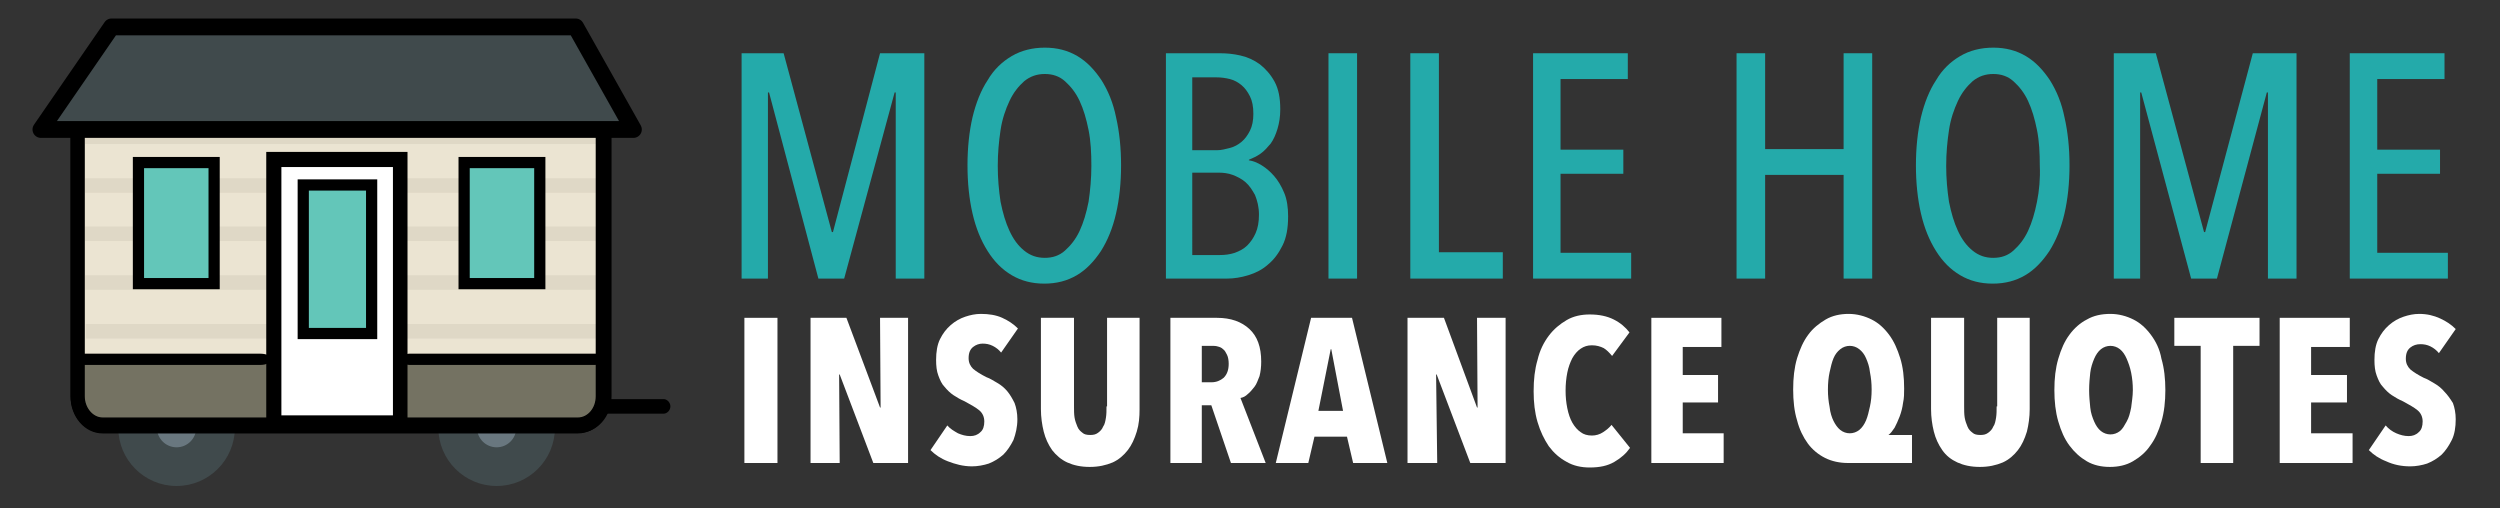 <?xml version="1.0" encoding="utf-8"?>
<!-- Generator: Adobe Illustrator 24.0.0, SVG Export Plug-In . SVG Version: 6.00 Build 0)  -->
<svg version="1.1" id="Layer_1" xmlns="http://www.w3.org/2000/svg" xmlns:xlink="http://www.w3.org/1999/xlink" x="0px" y="0px"
	 viewBox="0 0 446 90.7" style="enable-background:new 0 0 446 90.7;" xml:space="preserve">
<rect x="0" y="0" width="446" height="90.7" fill="#333333" stroke="none"/>
<style type="text/css">
	.st0{fill:#24AAAA;}
	.st1{fill:#EBE4D2;}
	.st2{fill:#DFD8C6;}
	.st3{fill:#404A4C;}
	.st4{fill:#69777F;}
	.st5{fill:#747262;}
	.st6{fill:#FFFFFF;stroke:#000000;stroke-miterlimit:10;}
	.st7{fill:#63C6B9;stroke:#000000;stroke-width:2;stroke-miterlimit:10;}
	.st8{stroke:#000000;stroke-width:0.25;stroke-miterlimit:10;}
	.st9{fill:#404A4C;stroke:#000000;stroke-width:3;stroke-linecap:round;stroke-linejoin:round;stroke-miterlimit:10;}
	.st10{fill:#63C6B9;}
	.st11{fill:#FFFFFF;}
	.s20{fill:#FFFFFF;}
</style>
<g>
	<polygon class="st0" points="148.6,41.4 148.4,41.4 139.8,9.5 132.3,9.5 132.3,49.7 137,49.7 137,16.5 137.2,16.5 146,49.7
		150.6,49.7 159.6,16.5 159.8,16.5 159.8,49.7 164.9,49.7 164.9,9.5 157,9.5 	"/>
	<path class="st0" d="M196.5,14.3c-1.2-1.8-2.6-3.3-4.3-4.3s-3.6-1.5-5.8-1.5s-4.2,0.5-5.9,1.5s-3.2,2.4-4.3,4.3
		c-1.2,1.8-2.1,4.1-2.7,6.6c-0.6,2.6-0.9,5.5-0.9,8.6s0.3,6,0.9,8.6c0.6,2.6,1.5,4.8,2.7,6.7s2.6,3.3,4.3,4.3s3.6,1.5,5.8,1.5
		s4.1-0.5,5.8-1.5s3.1-2.5,4.3-4.3c1.2-1.9,2.1-4.1,2.7-6.7c0.6-2.6,0.9-5.5,0.9-8.6s-0.3-6-0.9-8.6
		C198.6,18.4,197.7,16.2,196.5,14.3z M194.2,36c-0.4,2-0.9,3.7-1.6,5.2c-0.7,1.5-1.6,2.6-2.6,3.5s-2.2,1.3-3.6,1.3
		c-1.4,0-2.6-0.4-3.7-1.3c-1.1-0.9-1.9-2-2.6-3.5c-0.7-1.5-1.2-3.2-1.6-5.2c-0.3-2-0.5-4.1-0.5-6.4s0.2-4.4,0.5-6.4s0.9-3.7,1.6-5.2
		c0.7-1.5,1.6-2.6,2.6-3.5c1.1-0.9,2.3-1.3,3.7-1.3s2.6,0.4,3.6,1.3c1,0.9,1.9,2,2.6,3.5c0.7,1.5,1.2,3.2,1.6,5.2
		c0.4,2,0.5,4.1,0.5,6.4C194.7,31.8,194.5,34,194.2,36z"/>
	<path class="st0" d="M227.3,31.4c-0.7-0.8-1.4-1.4-2.2-1.9s-1.6-0.8-2.3-0.9v-0.1c0.7-0.3,1.4-0.6,2.1-1.1c0.7-0.5,1.2-1.1,1.8-1.8
		c0.5-0.7,0.9-1.6,1.2-2.6s0.5-2.1,0.5-3.5c0-2-0.3-3.6-1-4.9s-1.6-2.3-2.6-3.1c-1.1-0.8-2.2-1.3-3.5-1.6s-2.5-0.4-3.6-0.4H208v40.2
		h10.9c1.2,0,2.5-0.2,3.8-0.6c1.3-0.4,2.5-1,3.5-1.9c1.1-0.9,1.9-2,2.6-3.4c0.7-1.4,1-3.1,1-5.2c0-1.6-0.2-3-0.7-4.2
		C228.6,33.2,228,32.2,227.3,31.4z M212.7,13.8h4.3c0.8,0,1.6,0.1,2.4,0.3c0.8,0.2,1.5,0.6,2.1,1.1s1.1,1.2,1.5,2s0.6,1.8,0.6,3.1
		c0,1.2-0.2,2.2-0.6,3c-0.4,0.8-0.9,1.5-1.5,2s-1.3,0.9-2.1,1.1s-1.5,0.4-2.3,0.4h-4.4V13.8z M224,41.6c-0.4,0.9-0.9,1.6-1.5,2.2
		c-0.6,0.6-1.4,1-2.2,1.3c-0.9,0.3-1.8,0.4-2.7,0.4h-4.9V30.8h4.7c0.8,0,1.7,0.1,2.5,0.4s1.6,0.7,2.3,1.3c0.7,0.6,1.2,1.4,1.7,2.3
		c0.4,1,0.7,2.1,0.7,3.5C224.6,39.6,224.4,40.7,224,41.6z"/>
	<rect x="237" y="9.5" class="st0" width="5.1" height="40.2"/>
	<polygon class="st0" points="256.7,9.5 251.6,9.5 251.6,49.7 268.1,49.7 268.1,45 256.7,45 	"/>
	<polygon class="st0" points="278.4,31 289.6,31 289.6,26.7 278.4,26.7 278.4,14.1 290.4,14.1 290.4,9.5 273.5,9.5 273.5,49.7
		291,49.7 291,45.1 278.4,45.1 	"/>
	<polygon class="st0" points="328.9,26.6 314.9,26.6 314.9,9.5 309.8,9.5 309.8,49.7 314.9,49.7 314.9,31.2 328.9,31.2 328.9,49.7
		334,49.7 334,9.5 328.9,9.5 	"/>
	<path class="st0" d="M365.7,14.3c-1.2-1.8-2.6-3.3-4.3-4.3c-1.7-1-3.6-1.5-5.8-1.5c-2.2,0-4.2,0.5-5.9,1.5c-1.7,1-3.2,2.4-4.3,4.3
		c-1.2,1.8-2.1,4.1-2.7,6.6c-0.6,2.6-0.9,5.5-0.9,8.6s0.3,6,0.9,8.6s1.5,4.8,2.7,6.7s2.6,3.3,4.3,4.3c1.7,1,3.6,1.5,5.8,1.5
		s4.1-0.5,5.8-1.5c1.7-1,3.1-2.5,4.3-4.3c1.2-1.9,2.1-4.1,2.7-6.7c0.6-2.6,0.9-5.5,0.9-8.6s-0.3-6-0.9-8.6
		C367.8,18.4,366.9,16.2,365.7,14.3z M363.4,36c-0.4,2-0.9,3.7-1.6,5.2s-1.6,2.6-2.6,3.5S357,46,355.6,46s-2.6-0.4-3.7-1.3
		c-1.1-0.9-1.9-2-2.6-3.5s-1.2-3.2-1.6-5.2c-0.3-2-0.5-4.1-0.5-6.4s0.2-4.4,0.5-6.4s0.9-3.7,1.6-5.2s1.6-2.6,2.6-3.5
		c1.1-0.9,2.3-1.3,3.7-1.3c1.4,0,2.6,0.4,3.6,1.3s1.9,2,2.6,3.5s1.2,3.2,1.6,5.2s0.5,4.1,0.5,6.4C364,31.8,363.8,34,363.4,36z"/>
	<polygon class="st0" points="393.4,41.4 393.2,41.4 384.6,9.5 377.1,9.5 377.1,49.7 381.8,49.7 381.8,16.5 382,16.5 390.9,49.7
		395.5,49.7 404.4,16.5 404.6,16.5 404.6,49.7 409.7,49.7 409.7,9.5 401.9,9.5 	"/>
	<polygon class="st0" points="424.1,45.1 424.1,31 435.3,31 435.3,26.7 424.1,26.7 424.1,14.1 436.1,14.1 436.1,9.5 419.2,9.5
		419.2,49.7 436.7,49.7 436.7,45.1 	"/>
</g>
<g>
	<rect class="s20" x="132.8" y="56.7" width="5.9" height="25.9"/>
	<polygon class="s20" points="157.1,72.7 157,72.7 151,56.7 144.6,56.7 144.6,82.6 149.8,82.6 149.7,66.8 149.8,66.8 155.8,82.6 162,82.6
		162,56.7 157,56.7 	"/>
	<path class="s20" d="M175.3,61.3c0.6,0,1.2,0.1,1.8,0.4s1.1,0.7,1.5,1.2l3-4.3c-0.8-0.8-1.7-1.4-2.8-1.9S176.4,56,175,56c-1,0-1.9,0.2-2.8,0.5
		c-0.9,0.3-1.8,0.8-2.6,1.5s-1.4,1.5-1.9,2.5s-0.7,2.3-0.7,3.7c0,1.1,0.1,2,0.4,2.8c0.3,0.8,0.6,1.5,1.1,2c0.5,0.6,1,1.1,1.6,1.5
		s1.3,0.8,2,1.1c1.1,0.6,2,1.1,2.6,1.6s0.9,1.2,0.9,2s-0.2,1.5-0.7,1.9c-0.5,0.5-1.1,0.7-1.8,0.7c-0.8,0-1.5-0.2-2.2-0.5
		c-0.7-0.4-1.4-0.8-1.9-1.4l-3,4.4c0.8,0.8,1.8,1.5,3.1,2s2.7,0.9,4.3,0.9c1,0,2.1-0.2,3-0.5c1-0.4,1.8-0.9,2.6-1.6
		c0.7-0.7,1.3-1.6,1.8-2.6c0.4-1.1,0.7-2.3,0.7-3.7c0-1.1-0.2-2.1-0.5-2.9c-0.4-0.8-0.8-1.5-1.3-2.1s-1.1-1.1-1.8-1.5
		s-1.3-0.8-1.9-1c-1-0.5-1.8-1-2.4-1.5c-0.5-0.5-0.8-1.1-0.8-1.9c0-1,0.3-1.6,0.8-2C174.1,61.5,174.7,61.3,175.3,61.3z"/>
	<path class="s20" d="M197.4,72.5c0,0.7,0,1.4-0.1,2s-0.2,1.2-0.5,1.6c-0.2,0.5-0.5,0.8-0.9,1.1c-0.4,0.3-0.8,0.4-1.4,0.4
		c-0.6,0-1.1-0.1-1.4-0.4c-0.4-0.3-0.7-0.6-0.9-1.1s-0.4-1-0.5-1.6s-0.1-1.3-0.1-2V56.7h-5.9V73c0,1.4,0.2,2.8,0.5,4
		s0.8,2.3,1.5,3.3c0.7,0.9,1.6,1.7,2.7,2.2c1.1,0.5,2.4,0.8,4,0.8s2.9-0.3,4.1-0.8c1.1-0.5,2-1.3,2.7-2.2c0.7-0.9,1.2-2,1.6-3.3
		s0.5-2.6,0.5-4V56.7h-5.8v15.8H197.4z"/>
	<path class="s20" d="M222.6,70.3c0.4-0.3,0.8-0.8,1.2-1.3s0.6-1.2,0.9-1.9c0.2-0.8,0.3-1.6,0.3-2.6c0-2.6-0.7-4.5-2.1-5.8c-1.4-1.3-3.3-2-5.8-2
		h-8.3v25.9h5.6V72.3h1.7l3.5,10.3h6.2L221.3,71C221.8,70.9,222.2,70.7,222.6,70.3z M218.3,67.4c-0.6,0.5-1.3,0.8-2.2,0.8h-1.7v-6.5
		h1.8c0.3,0,0.7,0,1,0.1c0.4,0.1,0.7,0.2,1,0.5c0.3,0.2,0.5,0.6,0.7,1s0.3,1,0.3,1.6C219.2,66,218.9,66.8,218.3,67.4z"/>
	<path class="s20" d="M233.9,56.7l-6.3,25.9h5.8l1.1-4.7h5.8l1.1,4.7h6.1l-6.3-25.9C241.2,56.7,233.9,56.7,233.9,56.7z M235.2,73.3l2.2-11h0.1
		l2.1,11H235.2z"/>
	<polygon class="s20" points="263.6,72.7 263.5,72.7 257.6,56.7 251.1,56.7 251.1,82.6 256.4,82.6 256.2,66.8 256.3,66.8 262.3,82.6 268.6,82.6
		268.6,56.7 263.5,56.7 	"/>
	<path class="s20" d="M286,77.1c-0.6,0.4-1.3,0.6-2,0.6c-0.8,0-1.5-0.2-2-0.6c-0.6-0.4-1.1-1-1.5-1.7s-0.7-1.6-0.9-2.6s-0.3-2-0.3-3.1
		s0.1-2.2,0.3-3.2c0.2-1,0.5-1.8,0.9-2.6c0.4-0.7,0.9-1.3,1.5-1.7s1.2-0.6,2-0.6s1.5,0.2,2.1,0.5c0.5,0.3,1,0.8,1.5,1.4l3.1-4.2
		c-0.7-0.9-1.6-1.7-2.8-2.3c-1.2-0.6-2.6-0.9-4.3-0.9c-1.5,0-2.9,0.3-4.1,1s-2.3,1.6-3.2,2.8c-0.9,1.2-1.6,2.6-2,4.3
		c-0.5,1.7-0.7,3.5-0.7,5.6c0,2,0.2,3.8,0.7,5.5s1.2,3.1,2,4.3c0.9,1.2,1.9,2.1,3.2,2.8c1.2,0.7,2.6,1,4.1,1c1.8,0,3.2-0.3,4.4-1
		s2.1-1.5,2.8-2.5l-3.3-4.1C287.1,76.3,286.6,76.7,286,77.1z"/>
	<polygon class="s20" points="300.2,71.8 306.5,71.8 306.5,66.9 300.2,66.9 300.2,61.9 307.1,61.9 307.1,56.7 294.6,56.7 294.6,82.6 307.5,82.6
		307.5,77.3 300.2,77.3 	"/>
	<path class="s20" d="M336.9,77.6c0.4-0.3,0.7-0.7,1.1-1.3c0.3-0.6,0.6-1.2,0.9-2s0.5-1.6,0.6-2.4c0.2-0.9,0.2-1.7,0.2-2.6c0-2-0.2-3.8-0.7-5.4
		s-1.1-3-2-4.2s-1.9-2.1-3.1-2.7c-1.2-0.6-2.6-1-4.1-1s-2.9,0.3-4.1,1s-2.3,1.6-3.1,2.7c-0.9,1.2-1.5,2.6-2,4.2
		c-0.5,1.7-0.7,3.5-0.7,5.6c0,2,0.2,3.9,0.7,5.5c0.4,1.6,1.1,3,1.9,4.1s1.9,2,3.1,2.6s2.6,0.9,4.1,0.9h11.4v-5L336.9,77.6
		L336.9,77.6L336.9,77.6z M333.6,72.5c-0.2,0.9-0.4,1.8-0.7,2.5s-0.7,1.3-1.2,1.7c-0.5,0.4-1.1,0.6-1.7,0.6s-1.2-0.2-1.7-0.6
		s-0.9-1-1.2-1.6s-0.6-1.5-0.7-2.5c-0.2-1-0.3-2-0.3-3.1s0.1-2.2,0.3-3.1c0.2-0.9,0.4-1.8,0.7-2.5c0.3-0.7,0.7-1.2,1.2-1.6
		c0.5-0.4,1.1-0.6,1.7-0.6s1.2,0.2,1.7,0.6c0.5,0.4,0.9,0.9,1.2,1.6c0.3,0.7,0.6,1.5,0.7,2.5c0.2,1,0.3,2,0.3,3.1
		S333.8,71.6,333.6,72.5z"/>
	<path class="s20" d="M356.2,72.5c0,0.7,0,1.4-0.1,2s-0.2,1.2-0.5,1.6c-0.2,0.5-0.5,0.8-0.9,1.1s-0.8,0.4-1.4,0.4s-1.1-0.1-1.4-0.4
		c-0.4-0.3-0.7-0.6-0.9-1.1c-0.2-0.5-0.4-1-0.5-1.6s-0.1-1.3-0.1-2V56.7h-5.9V73c0,1.4,0.2,2.8,0.5,4s0.8,2.3,1.5,3.3
		s1.6,1.7,2.7,2.2s2.4,0.8,4,0.8s2.9-0.3,4.1-0.8c1.1-0.5,2-1.3,2.7-2.2c0.7-0.9,1.2-2,1.6-3.3c0.3-1.2,0.5-2.6,0.5-4V56.7h-5.8
		v15.8H356.2z"/>
	<path class="s20" d="M383.7,59.7c-0.9-1.2-1.9-2.1-3.1-2.7s-2.6-1-4.1-1c-1.6,0-3,0.3-4.2,1c-1.2,0.6-2.3,1.6-3.1,2.7c-0.9,1.2-1.5,2.6-2,4.3
		c-0.5,1.7-0.7,3.5-0.7,5.6c0,2,0.2,3.9,0.7,5.6s1.1,3.1,2,4.3c0.9,1.2,1.9,2.1,3.1,2.8c1.2,0.7,2.6,1,4.1,1s2.9-0.3,4.1-1
		s2.3-1.6,3.1-2.8c0.9-1.2,1.5-2.6,2-4.3c0.5-1.7,0.7-3.6,0.7-5.6s-0.2-3.9-0.7-5.6C385.3,62.3,384.6,60.9,383.7,59.7z M380.2,72.7
		c-0.2,1-0.4,1.8-0.8,2.5s-0.7,1.3-1.2,1.7s-1.1,0.6-1.7,0.6s-1.2-0.2-1.7-0.6s-0.9-1-1.2-1.7s-0.6-1.5-0.7-2.5s-0.2-2-0.2-3.1
		s0.1-2.2,0.2-3.1s0.4-1.8,0.7-2.5c0.3-0.7,0.7-1.3,1.2-1.7s1.1-0.6,1.7-0.6s1.2,0.2,1.7,0.6c0.5,0.4,0.9,1,1.2,1.7
		c0.3,0.7,0.6,1.5,0.8,2.5c0.2,1,0.3,2,0.3,3.1S380.3,71.8,380.2,72.7z"/>
	<polygon class="s20" points="387.9,61.7 392.6,61.7 392.6,82.6 398.4,82.6 398.4,61.7 403.1,61.7 403.1,56.7 387.9,56.7 	"/>
	<polygon class="s20" points="412.3,71.8 418.7,71.8 418.7,66.9 412.3,66.9 412.3,61.9 419.2,61.9 419.2,56.7 406.7,56.7 406.7,82.6 419.7,82.6
		419.7,77.3 412.3,77.3 	"/>
	<path class="s20" d="M436.1,69.9c-0.5-0.6-1.1-1.1-1.8-1.5c-0.7-0.4-1.3-0.8-1.9-1c-1-0.5-1.8-1-2.4-1.5c-0.5-0.5-0.8-1.1-0.8-1.9
		c0-1,0.3-1.6,0.8-2s1.1-0.6,1.8-0.6c0.6,0,1.2,0.1,1.8,0.4s1.1,0.7,1.5,1.2l3-4.3c-0.8-0.8-1.7-1.4-2.8-1.9S433,56,431.6,56
		c-1,0-1.9,0.2-2.8,0.5s-1.8,0.8-2.6,1.5c-0.8,0.7-1.4,1.5-1.9,2.5s-0.7,2.3-0.7,3.7c0,1.1,0.1,2,0.4,2.8s0.6,1.5,1.1,2
		c0.5,0.6,1,1.1,1.6,1.5s1.3,0.8,2,1.1c1.1,0.6,2,1.1,2.6,1.6s0.9,1.2,0.9,2s-0.2,1.5-0.7,1.9c-0.5,0.5-1.1,0.7-1.8,0.7
		c-0.8,0-1.5-0.2-2.2-0.5s-1.4-0.8-1.9-1.4l-3,4.4c0.8,0.8,1.8,1.5,3.1,2c1.3,0.6,2.7,0.9,4.3,0.9c1,0,2.1-0.2,3-0.5
		c1-0.4,1.8-0.9,2.6-1.6c0.7-0.7,1.3-1.6,1.8-2.6s0.7-2.3,0.7-3.7c0-1.1-0.2-2.1-0.5-2.9C437.1,71.1,436.6,70.4,436.1,69.9z"/>
</g>
<g>
	<path class="st1" d="M102.1,75.9H19.6c-3.2,0-5.8-2.6-5.8-5.8V21.6c0-3.2,2.6-5.8,5.8-5.8h82.5c3.2,0,5.8,2.6,5.8,5.8v48.5
		C107.9,73.3,105.3,75.9,102.1,75.9z"/>
	<path d="M103.4,77.2H18.3c-3.1,0-5.7-2.9-5.7-6.5V21c0-3.6,2.5-6.5,5.7-6.5h85.1c3.1,0,5.7,2.9,5.7,6.5v49.7
		C109.1,74.3,106.5,77.2,103.4,77.2z M18.3,17.1c-1.8,0-3.3,1.7-3.3,3.9v49.7c0,2.1,1.5,3.9,3.3,3.9h85.1c1.8,0,3.3-1.7,3.3-3.9V21
		c0-2.1-1.5-3.9-3.3-3.9H18.3z"/>
</g>
<g>
	<g>
		<rect x="14.9" y="23.1" class="st2" width="92.2" height="2.6"/>
	</g>
	<g>
		<rect x="14.4" y="31.8" class="st2" width="92.2" height="2.6"/>
	</g>
	<g>
		<rect x="15.1" y="40.4" class="st2" width="92.2" height="2.6"/>
	</g>
	<g>
		<rect x="15.1" y="49.1" class="st2" width="92.2" height="2.6"/>
	</g>
	<g>
		<rect x="15.3" y="57.8" class="st2" width="92.2" height="2.6"/>
	</g>
</g>
<g>
	<g>
		<circle class="st3" cx="88.6" cy="76.3" r="10.4"/>
	</g>
	<g>
		<circle class="st4" cx="88.6" cy="76.3" r="3.5"/>
	</g>
</g>
<g>
	<g>
		<circle class="st3" cx="31.5" cy="76.3" r="10.4"/>
	</g>
	<g>
		<circle class="st4" cx="31.5" cy="76.3" r="3.5"/>
	</g>
</g>
<g>
	<path class="st5" d="M105.9,74.6H61c-1,0-1.8-0.8-1.8-1.8V65c0-1,0.8-1.8,1.8-1.8h44.8c1,0,1.8,0.8,1.8,1.8v7.8
		C107.6,73.8,106.8,74.6,105.9,74.6z"/>
</g>
<g>
	<path class="st5" d="M48.5,75.5H16.4c-1.1,0-1.9-0.9-1.9-1.9v-8.4c0-1.1,0.9-1.9,1.9-1.9h32.1c1.1,0,1.9,0.9,1.9,1.9v8.4
		C50.4,74.7,49.6,75.5,48.5,75.5z"/>
</g>
<g>
	<g>
		<rect x="48.9" y="28.4" class="st6" width="22.6" height="47"/>
		<path d="M72.8,76.8H47.5V27.1h25.2v49.7H72.8z M50.2,74.1h19.9V29.8H50.2V74.1z"/>
	</g>
	<g>
		<rect x="54.1" y="33" class="st7" width="12.2" height="26.5"/>
	</g>
</g>
<g>
	<path d="M46.5,65.1h-32c-1,0-1.8-0.4-1.8-1s0.8-1,1.8-1h32c1,0,1.8,0.4,1.8,1S47.5,65.1,46.5,65.1z"/>
</g>
<g>
	<path d="M106.2,65.1H73c-0.7,0-1.2-0.4-1.2-1s0.5-1,1.2-1h33.3c0.7,0,1.2,0.4,1.2,1S106.9,65.1,106.2,65.1z"/>
</g>
<g>
	<path d="M118.4,73.8h-10.7c-0.6,0-1.2-0.6-1.2-1.3s0.5-1.3,1.2-1.3h10.7c0.6,0,1.2,0.6,1.2,1.3S119,73.8,118.4,73.8z"/>
</g>
<g>
	<path class="st8" d="M103.1,77.2H18.3c-3.1,0-5.6-2.9-5.6-6.5V21c0-3.6,2.5-6.5,5.6-6.5h84.8c3.1,0,5.6,2.9,5.6,6.5v49.7
		C108.8,74.3,106.2,77.2,103.1,77.2z M18.3,17.1c-1.8,0-3.3,1.7-3.3,3.9v49.7c0,2.1,1.5,3.9,3.3,3.9h84.8c1.8,0,3.3-1.7,3.3-3.9V21
		c0-2.1-1.5-3.9-3.3-3.9H18.3z"/>
</g>
<polygon class="st9" points="113,23.1 7.3,23.1 19.9,4.8 102.7,4.8 "/>
<g>
	<g>
		<rect x="24.7" y="29" class="st10" width="13.5" height="21.6"/>
		<path d="M37.2,30v19.6H25.7V30H37.2 M39.2,28h-2H25.7h-2v2v19.6v2h2h11.5h2v-2V30V28L39.2,28z"/>
	</g>
</g>
<g>
	<g>
		<rect x="82.8" y="29" class="st10" width="13.5" height="21.6"/>
		<path d="M95.3,30v19.6H83.8V30H95.3 M97.3,28h-2H83.8h-2v2v19.6v2h2h11.5h2v-2V30V28L97.3,28z"/>
	</g>
</g>
</svg>
